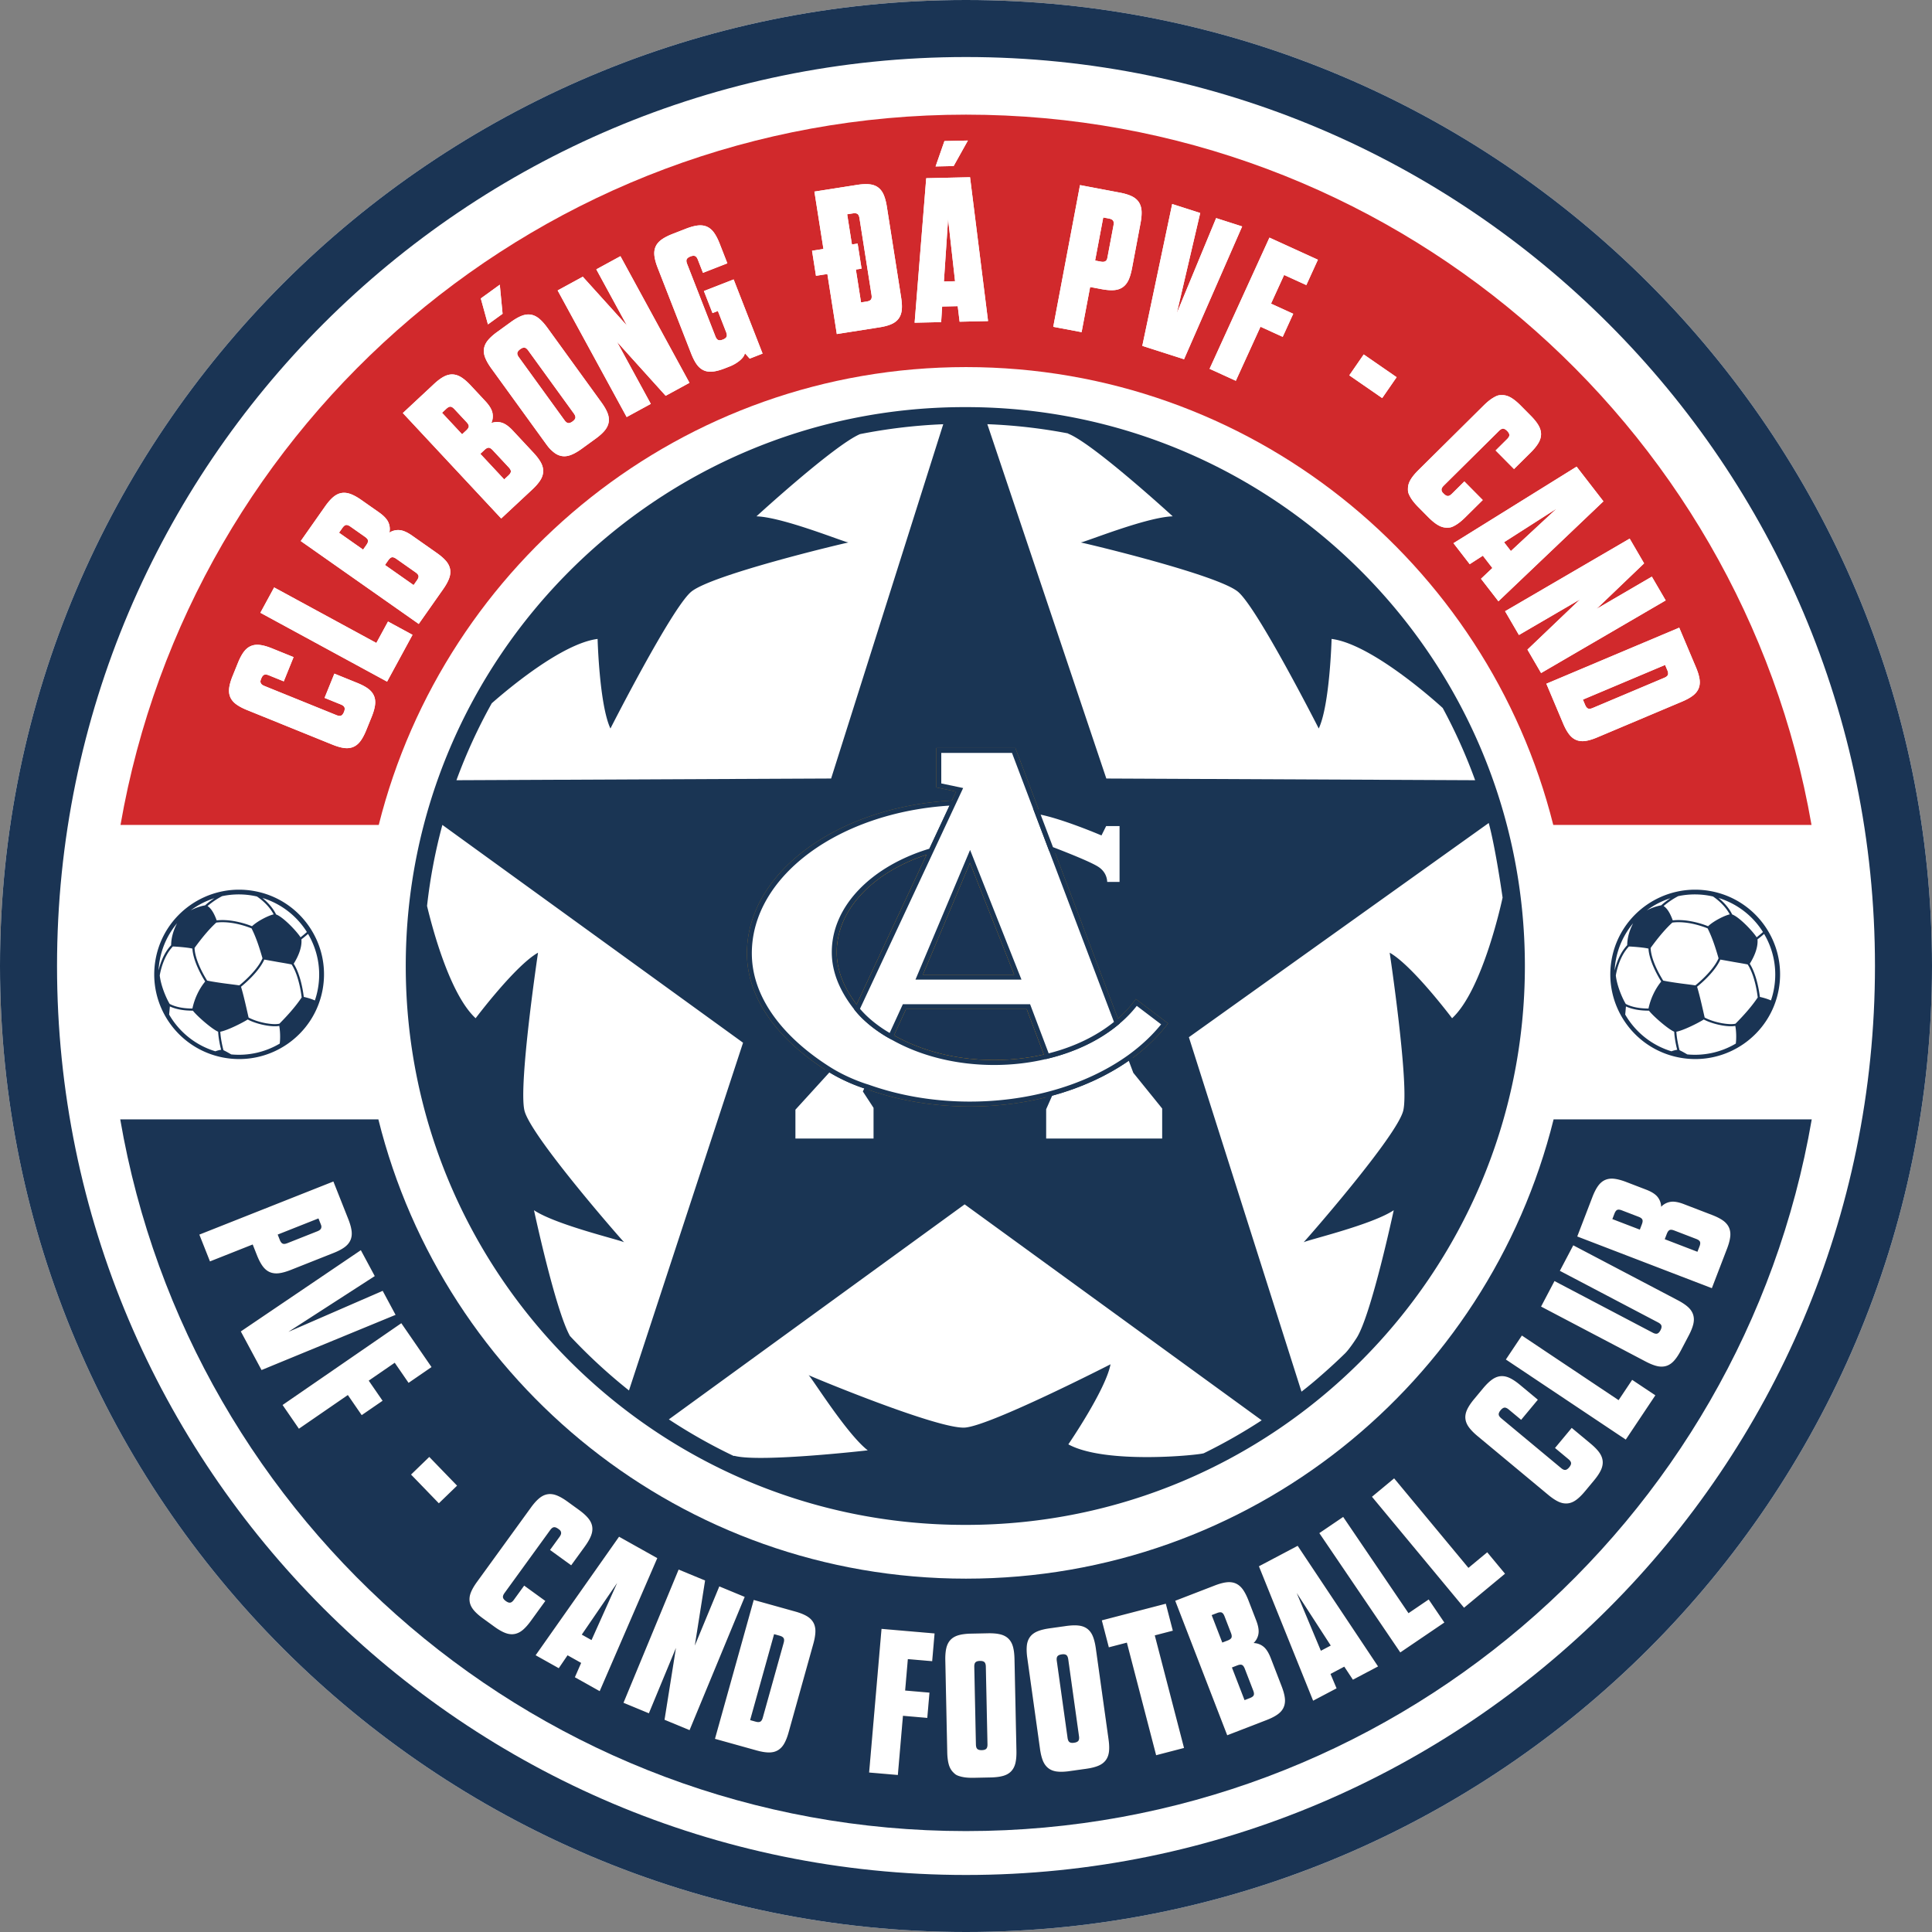 <svg xmlns="http://www.w3.org/2000/svg" width="500" height="500" fill="none"><rect width="100%" height="100%" fill="#808080" stroke="none"/><path fill="#fff" d="M250 500C112.15 500 0 387.852 0 250S112.15 0 250 0s250 112.15 250 250-112.15 250-250 250Z"/><path fill="#1A3454" d="M402.071 289.695c-16.964 68.253-78.573 118.86-152.074 118.86-73.502 0-135.111-50.609-152.075-118.86H31.117c17.995 104.603 109.14 184.188 218.88 184.188 109.739 0 200.884-79.585 218.879-184.188h-66.805Z"/><path fill="#D1292C" d="M98.02 213.492c17.094-68.066 78.614-118.49 151.982-118.49s134.889 50.424 151.982 118.489h66.833C450.67 109.072 359.613 29.671 250.002 29.671c-109.61 0-200.669 79.401-218.815 183.82l66.833.001Z"/><path fill="#231F20" d="M82.13 318.655c.523-.208.842-.459.957-.755.173-.444.076-.69-.12-1.184l-.551-1.388-10.546 4.18.55 1.387c.194.493.434.809.72.946.288.136.694.1 1.219-.107l7.77-3.079Zm-30.544.861 34.697-13.749 3.851 9.717c.475 1.201.764 2.246.867 3.135.101.888-.005 1.679-.32 2.373-.313.694-.83 1.301-1.552 1.821-.723.517-1.656 1.003-2.797 1.455L75.28 328.65c-1.174.464-2.193.751-3.058.861-.868.11-1.652.021-2.355-.269-.706-.293-1.325-.798-1.858-1.514-.533-.717-1.039-1.676-1.516-2.878l-1.098-2.777-11.057 4.382-2.751-6.939Zm10.733 25.057 31.068-21.032 3.604 6.71-22.357 14.431 24.404-10.618 3.341 6.223-34.692 14.281-5.368-9.995Zm10.807 19.037 30.737-21.168 7.817 11.353-5.943 4.091-3.583-5.203-6.723 4.628 3.585 5.206-5.41 3.723-3.584-5.203-12.665 8.72-4.23-6.147Zm33.249 18.007 4.722-4.567 7.197 7.439-4.721 4.569-7.198-7.441Zm18.587 37.208c-1.048-.757-1.852-1.484-2.414-2.182-.563-.692-.897-1.416-1.004-2.17-.109-.757-.002-1.541.32-2.352.32-.81.851-1.725 1.594-2.746l13.965-19.253c.72-.995 1.42-1.777 2.102-2.347.681-.574 1.397-.926 2.148-1.056.751-.132 1.544-.039 2.379.279.834.32 1.774.859 2.821 1.617l2.982 2.163c1.048.761 1.852 1.488 2.411 2.182.564.694.899 1.418 1.008 2.174.108.754-.004 1.544-.337 2.368-.33.824-.856 1.733-1.577 2.728l-3.537 4.873-5.477-3.973 2.454-3.386c.331-.454.466-.837.405-1.148-.091-.467-.307-.622-.736-.936-.432-.311-.804-.448-1.117-.409-.313.038-.637.285-.969.743l-11.803 16.272c-.33.457-.465.841-.404 1.152.059.311.305.622.736.933.43.311.802.449 1.117.412.312-.039.634-.287.967-.743l2.661-3.665 5.476 3.972-3.739 5.157c-.741 1.02-1.446 1.81-2.116 2.368-.671.558-1.383.902-2.136 1.034-.749.132-1.541.039-2.376-.28-.837-.319-1.778-.858-2.823-1.617l-2.981-2.164Zm34.748-9.143-9.142 13.357 2.517 1.411 6.625-14.768Zm-10.935 24.391 1.624-3.712-3.515-1.971-2.276 3.344-5.99-3.355 21.592-30.68 9.896 5.546-14.906 34.429-6.425-3.601Zm23.203 11.005 2.957-18.594-7.003 16.918-6.574-2.72 14.271-34.483 6.85 2.833-2.658 16.835 6.337-15.312 6.574 2.722-14.272 34.484-6.482-2.683Zm30.835-19.914c.152-.544.145-.951-.02-1.221-.167-.27-.505-.476-1.015-.618l-1.441-.403-6.204 22.242 1.435.4c.51.143.908.141 1.193-.005.279-.146.495-.49.647-1.033l5.405-19.362Zm-17.783 24.848 10.034-35.948 10.735 2.996c1.245.347 2.252.749 3.023 1.206.768.456 1.334 1.018 1.697 1.688.363.669.533 1.448.507 2.336-.022.89-.198 1.925-.528 3.106l-6.396 22.91c-.337 1.214-.724 2.2-1.161 2.957-.435.757-.982 1.328-1.639 1.711-.659.386-1.434.574-2.326.566-.894-.009-1.964-.187-3.211-.536l-10.735-2.992Zm39.896 8.718 3.209-37.183 13.734 1.185-.622 7.187-6.296-.54-.699 8.13 6.295.544-.566 6.544-6.296-.546-1.322 15.32-7.437-.641Zm30.203-27.417c-.013-.564-.138-.951-.373-1.161-.237-.212-.62-.311-1.15-.299-.532.011-.912.126-1.139.346-.228.221-.335.614-.321 1.177l.422 20.097c.014.566.138.954.375 1.163.235.212.619.311 1.152.299.529-.011.908-.126 1.134-.346.229-.22.337-.612.326-1.177l-.426-20.099Zm-3.074 28.784c-1.293.027-2.373-.066-3.241-.279-1.3-.321-1.573-.59-2.114-1.126-.541-.536-.929-1.224-1.164-2.065-.234-.842-.365-1.893-.392-3.153l-.501-23.779c-.027-1.228.058-2.275.255-3.142.199-.868.558-1.58 1.076-2.139.519-.556 1.208-.96 2.066-1.212.856-.252 1.932-.391 3.226-.418l4.378-.093c1.293-.026 2.373.067 3.241.28.868.215 1.571.59 2.112 1.125.542.536.932 1.233 1.168 2.091.232.858.362 1.901.388 3.128l.502 23.778c.026 1.262-.06 2.318-.257 3.168-.197.849-.555 1.553-1.074 2.113-.518.559-1.207.963-2.064 1.212-.859.251-1.934.39-3.226.418l-4.379.093Zm24.404-30.673c-.08-.558-.248-.927-.506-1.106-.26-.183-.653-.237-1.178-.163-.528.073-.891.233-1.09.48-.2.245-.262.647-.185 1.204l2.786 19.91c.077.559.246.929.508 1.112.257.181.649.234 1.176.16.523-.074.89-.232 1.089-.477.2-.246.261-.648.184-1.207l-2.784-19.913Zm.327 28.947c-1.28.181-2.363.216-3.248.104-.889-.11-1.634-.4-2.233-.869-.601-.47-1.068-1.108-1.401-1.916-.329-.807-.582-1.835-.756-3.084l-3.293-23.555c-.169-1.216-.207-2.267-.114-3.152.093-.882.364-1.632.814-2.249.449-.615 1.085-1.097 1.909-1.446.822-.35 1.874-.614 3.156-.792l4.336-.609c1.281-.178 2.365-.212 3.252-.102.887.112 1.632.401 2.233.869.601.47 1.068 1.116 1.401 1.939.332.824.583 1.845.754 3.061l3.294 23.557c.173 1.247.216 2.305.116 3.173-.095.866-.368 1.607-.82 2.223-.448.616-1.084 1.099-1.907 1.447-.824.35-1.876.615-3.156.793l-4.337.608Zm22.419-4.118-7.573-29.137-4.67 1.212-1.814-6.982 16.567-4.306 1.815 6.985-4.67 1.213 7.569 29.137-7.224 1.878Zm22.942-22.392c-.204-.526-.445-.851-.724-.973-.28-.125-.682-.085-1.205.119l-1.396.539 3.266 8.446 1.391-.54c.527-.202.851-.443.975-.722.123-.279.084-.681-.119-1.207l-2.188-5.662Zm-5.24-13.553c-.203-.525-.444-.849-.722-.974-.28-.124-.683-.084-1.209.12l-1.393.538 2.745 7.101 1.396-.538c.522-.203.846-.444.971-.722.124-.279.083-.681-.12-1.207l-1.668-4.318Zm.694 30.781-13.455-34.811 10.213-3.946c1.205-.468 2.252-.749 3.139-.843.888-.094 1.679.019 2.375.338.689.319 1.294.844 1.806 1.568.51.728.986 1.663 1.43 2.807l1.992 5.154c.55 1.423.745 2.593.584 3.509a4.215 4.215 0 0 1-1.254 2.351 4.242 4.242 0 0 1 2.51.897c.733.57 1.376 1.566 1.929 2.989l2.815 7.287c.455 1.178.734 2.199.837 3.063.104.867.006 1.652-.291 2.354-.297.703-.806 1.317-1.528 1.843-.722.529-1.686 1.026-2.891 1.492l-10.211 3.948Zm17.993-36.808 6.248 14.933 2.552-1.345-8.8-13.588Zm14.536 22.428-2.232-3.376-3.566 1.878 1.575 3.731-6.074 3.202-14.03-34.794 10.033-5.296 20.807 31.218-6.513 3.437Zm12.264-7.057-20.955-30.882 6.175-4.192 16.905 24.911 5.226-3.549 4.054 5.972-11.405 7.74Zm16.498-11.57-23.831-28.719 5.742-4.766 19.227 23.166 4.862-4.035 4.608 5.553-10.608 8.801Zm31.285-30.112c-.828.996-1.607 1.751-2.337 2.265-.73.515-1.475.8-2.234.857-.762.057-1.536-.1-2.322-.473-.79-.377-1.67-.969-2.638-1.776l-18.287-15.208c-.944-.785-1.678-1.537-2.203-2.255-.525-.718-.828-1.456-.91-2.213-.081-.757.066-1.542.439-2.354.372-.81.972-1.714 1.799-2.712l2.353-2.829c.83-.994 1.609-1.748 2.338-2.263.733-.515 1.476-.803 2.238-.86.758-.058 1.538.106 2.34.491.801.387 1.673.972 2.616 1.756l4.629 3.852-4.326 5.203-3.214-2.673c-.435-.36-.809-.52-1.121-.479-.314.04-.642.265-.982.672-.339.409-.501.771-.484 1.085.017.317.243.655.678 1.016l15.456 12.856c.433.362.806.523 1.119.482.316-.04.643-.265.981-.675.34-.406.502-.767.486-1.085-.021-.317-.247-.655-.678-1.015l-3.482-2.897 4.329-5.203 4.896 4.075c.969.805 1.71 1.561 2.222 2.269.512.706.809 1.438.891 2.196.08.758-.065 1.543-.437 2.356-.374.811-.974 1.714-1.801 2.708l-2.354 2.831Zm10.575-13.401-31.038-20.727 4.147-6.207 25.033 16.722 3.509-5.255 6.003 4.008-7.654 11.459Zm14.258-23.058c-.603 1.147-1.206 2.043-1.812 2.701-.607.656-1.276 1.092-2.008 1.308-.732.214-1.523.221-2.373.019-.849-.203-1.83-.598-2.946-1.184l-27.048-14.214 3.475-6.606 25.416 13.355c.501.264.896.341 1.197.235.298-.103.571-.391.82-.863.245-.47.327-.857.245-1.161-.084-.308-.375-.592-.874-.853l-25.418-13.355 3.474-6.607 27.043 14.209c1.117.588 2 1.173 2.648 1.757.649.584 1.093 1.238 1.33 1.964.238.724.26 1.522.066 2.392-.198.873-.597 1.882-1.198 3.026l-2.037 3.877Zm-1.706-31.054c-.527-.201-.929-.241-1.205-.119-.28.125-.521.451-.724.977l-.535 1.392 8.454 3.249.536-1.393c.203-.525.242-.928.116-1.208-.123-.28-.448-.519-.973-.719l-5.669-2.179Zm-13.563-5.212c-.525-.202-.928-.242-1.208-.119-.277.127-.516.453-.719.979l-.535 1.392 7.108 2.729.53-1.392c.203-.524.243-.927.119-1.208-.125-.278-.45-.518-.975-.721l-4.32-1.66Zm23.287 20.14-34.838-13.383 3.926-10.221c.464-1.206.959-2.17 1.486-2.893.527-.722 1.14-1.233 1.841-1.532.702-.299 1.494-.394 2.376-.287.882.109 1.895.383 3.04.822l5.158 1.983c1.425.548 2.422 1.188 2.991 1.921.572.736.873 1.572.905 2.508a4.234 4.234 0 0 1 2.348-1.257c.915-.165 2.085.027 3.51.575l7.291 2.802c1.178.454 2.123.932 2.834 1.435.712.505 1.229 1.104 1.552 1.796.318.691.431 1.481.34 2.368-.093.889-.371 1.938-.834 3.147l-3.926 10.216Z"/><path fill="#fff" d="M82.13 318.655c.523-.208.842-.459.957-.755.173-.444.076-.69-.12-1.184l-.551-1.388-10.546 4.18.55 1.387c.194.493.434.809.72.946.288.136.694.1 1.219-.107l7.77-3.079Zm-30.544.861 34.697-13.749 3.851 9.717c.475 1.201.764 2.246.867 3.135.101.888-.005 1.679-.32 2.373-.313.694-.83 1.301-1.552 1.821-.723.517-1.656 1.003-2.797 1.455L75.28 328.65c-1.174.464-2.193.751-3.058.861-.868.111-1.652.021-2.355-.269-.706-.293-1.325-.798-1.858-1.514-.533-.717-1.039-1.676-1.516-2.878l-1.098-2.777-11.057 4.382-2.751-6.939Zm10.733 25.057 31.068-21.032 3.604 6.71-22.357 14.431 24.404-10.618 3.341 6.223-34.692 14.281-5.368-9.995Zm10.807 19.037 30.737-21.168 7.817 11.353-5.943 4.091-3.583-5.203-6.723 4.628 3.585 5.206-5.41 3.723-3.584-5.203-12.665 8.72-4.23-6.147Zm33.249 18.007 4.722-4.567 7.197 7.439-4.721 4.569-7.198-7.441Zm18.587 37.208c-1.048-.757-1.852-1.484-2.414-2.182-.563-.692-.897-1.416-1.004-2.17-.109-.757-.002-1.541.32-2.352.32-.81.851-1.725 1.594-2.746l13.965-19.253c.72-.995 1.42-1.777 2.102-2.347.681-.574 1.397-.926 2.148-1.056.751-.132 1.544-.039 2.379.279.834.32 1.774.859 2.821 1.617l2.982 2.163c1.048.761 1.852 1.488 2.411 2.182.564.694.899 1.418 1.008 2.174.108.754-.004 1.544-.337 2.368-.33.824-.856 1.733-1.577 2.728l-3.537 4.873-5.477-3.973 2.454-3.386c.331-.454.466-.837.405-1.148-.091-.467-.307-.622-.736-.936-.432-.311-.804-.448-1.117-.409-.313.038-.637.286-.969.743l-11.803 16.272c-.33.457-.465.841-.404 1.152.059.311.305.622.736.933.43.311.802.449 1.117.412.312-.039.634-.287.967-.743l2.661-3.665 5.476 3.972-3.739 5.157c-.741 1.02-1.446 1.81-2.116 2.368-.671.558-1.383.902-2.136 1.034-.749.132-1.541.039-2.376-.28-.837-.319-1.778-.858-2.823-1.617l-2.981-2.164Zm34.748-9.143-9.142 13.357 2.517 1.411 6.625-14.768Zm-10.935 24.391 1.624-3.712-3.515-1.971-2.276 3.344-5.99-3.355 21.592-30.68 9.896 5.546-14.906 34.429-6.425-3.601Zm23.203 11.005 2.957-18.594-7.003 16.918-6.574-2.72 14.271-34.483 6.85 2.833-2.658 16.835 6.337-15.312 6.574 2.722-14.272 34.484-6.482-2.683Zm30.835-19.914c.152-.544.145-.951-.02-1.221-.167-.27-.505-.476-1.015-.618l-1.441-.403-6.204 22.242 1.435.4c.51.143.908.141 1.193-.005.279-.146.495-.49.647-1.033l5.405-19.362Zm-17.783 24.848 10.034-35.948 10.735 2.996c1.245.347 2.252.749 3.023 1.206.768.456 1.334 1.018 1.697 1.688.363.669.533 1.448.507 2.336-.022.89-.198 1.925-.528 3.106l-6.396 22.91c-.337 1.214-.724 2.2-1.161 2.957-.435.757-.982 1.328-1.639 1.711-.659.386-1.434.574-2.326.566-.894-.009-1.964-.187-3.211-.536l-10.735-2.992Zm39.896 8.718 3.209-37.182 13.734 1.184-.622 7.187-6.296-.54-.699 8.13 6.295.544-.566 6.544-6.296-.546-1.322 15.32-7.437-.641Zm30.203-27.417c-.013-.564-.138-.951-.373-1.161-.237-.212-.62-.311-1.15-.299-.532.011-.912.126-1.139.346-.228.221-.335.614-.321 1.177l.422 20.097c.014.566.138.954.375 1.163.235.212.619.311 1.152.299.529-.011.908-.126 1.134-.346.229-.22.337-.612.326-1.177l-.426-20.099Zm-3.074 28.784c-1.293.027-2.373-.066-3.241-.279-1.3-.321-1.573-.59-2.114-1.126-.541-.536-.929-1.224-1.164-2.065-.234-.842-.365-1.893-.392-3.153l-.501-23.779c-.027-1.228.058-2.275.255-3.142.199-.868.558-1.58 1.076-2.139.519-.556 1.208-.96 2.066-1.212.856-.252 1.932-.391 3.226-.418l4.378-.093c1.293-.026 2.373.067 3.241.28.868.215 1.571.59 2.112 1.125.542.536.932 1.233 1.168 2.091.232.858.362 1.901.388 3.128l.502 23.778c.026 1.262-.06 2.318-.257 3.168-.197.849-.555 1.553-1.074 2.113-.518.559-1.207.963-2.064 1.212-.859.251-1.934.39-3.226.418l-4.379.093Zm24.404-30.673c-.08-.558-.248-.927-.506-1.106-.26-.183-.653-.237-1.178-.163-.528.073-.891.233-1.09.48-.2.245-.262.647-.185 1.204l2.786 19.91c.077.559.246.929.508 1.112.257.181.649.234 1.176.16.523-.074.89-.232 1.089-.477.2-.246.261-.648.184-1.207l-2.784-19.913Zm.327 28.947c-1.28.181-2.363.216-3.248.104-.889-.11-1.634-.4-2.233-.869-.601-.47-1.068-1.108-1.401-1.916-.329-.807-.582-1.835-.756-3.084l-3.293-23.555c-.169-1.216-.207-2.267-.114-3.152.093-.882.364-1.632.814-2.249.449-.615 1.085-1.097 1.909-1.446.822-.35 1.874-.614 3.156-.792l4.336-.609c1.281-.178 2.365-.212 3.252-.102.887.112 1.632.401 2.233.869.601.47 1.068 1.116 1.401 1.939.332.824.583 1.845.754 3.061l3.294 23.557c.173 1.247.216 2.305.116 3.173-.095.866-.368 1.607-.82 2.223-.448.616-1.084 1.099-1.907 1.447-.824.35-1.876.615-3.156.793l-4.337.608Zm22.419-4.118-7.573-29.137-4.67 1.212-1.814-6.982 16.567-4.306 1.815 6.985-4.67 1.213 7.569 29.137-7.224 1.878Zm22.942-22.392c-.204-.526-.445-.851-.724-.973-.28-.125-.682-.085-1.205.119l-1.396.539 3.266 8.446 1.391-.54c.527-.202.851-.443.975-.722.123-.279.084-.681-.119-1.207l-2.188-5.662Zm-5.24-13.553c-.203-.525-.444-.849-.722-.974-.28-.124-.683-.084-1.209.12l-1.393.538 2.745 7.101 1.396-.538c.522-.203.846-.444.971-.722.124-.279.083-.681-.12-1.207l-1.668-4.318Zm.694 30.781-13.455-34.811 10.213-3.946c1.205-.468 2.252-.749 3.139-.843.888-.094 1.679.019 2.375.338.689.319 1.294.844 1.806 1.568.51.728.986 1.663 1.43 2.807l1.992 5.154c.55 1.423.745 2.593.584 3.509a4.215 4.215 0 0 1-1.254 2.351 4.242 4.242 0 0 1 2.51.897c.733.57 1.376 1.566 1.929 2.989l2.815 7.287c.455 1.178.734 2.199.837 3.063.104.867.006 1.652-.291 2.354-.297.703-.806 1.317-1.528 1.843-.722.529-1.686 1.026-2.891 1.492l-10.211 3.948Zm17.993-36.808 6.248 14.933 2.552-1.345-8.8-13.588Zm14.536 22.428-2.232-3.376-3.566 1.878 1.575 3.731-6.074 3.202-14.03-34.794 10.033-5.296 20.807 31.218-6.513 3.437Zm12.264-7.057-20.955-30.882 6.175-4.192 16.905 24.911 5.226-3.549 4.054 5.972-11.405 7.74Zm16.498-11.57-23.831-28.718 5.742-4.767 19.227 23.166 4.862-4.035 4.608 5.553-10.608 8.801Zm31.285-30.112c-.828.996-1.607 1.751-2.337 2.265-.73.515-1.475.8-2.234.857-.762.057-1.536-.1-2.322-.473-.79-.377-1.67-.969-2.638-1.776l-18.287-15.208c-.944-.785-1.678-1.537-2.203-2.255-.525-.718-.828-1.456-.91-2.213-.081-.757.066-1.542.439-2.354.372-.81.972-1.714 1.799-2.712l2.353-2.829c.83-.994 1.609-1.748 2.338-2.263.733-.515 1.476-.803 2.238-.86.758-.057 1.538.106 2.34.491.801.387 1.673.972 2.616 1.756l4.629 3.852-4.326 5.203-3.214-2.673c-.435-.36-.809-.52-1.121-.479-.314.04-.642.265-.982.672-.339.409-.501.771-.484 1.085.017.317.243.655.678 1.016l15.456 12.856c.433.362.806.523 1.119.482.316-.04.643-.265.981-.675.34-.406.502-.767.486-1.085-.021-.317-.247-.655-.678-1.015l-3.482-2.897 4.329-5.203 4.896 4.075c.969.805 1.71 1.561 2.222 2.269.512.706.809 1.438.891 2.196.08.758-.065 1.543-.437 2.356-.374.811-.974 1.714-1.801 2.708l-2.354 2.831Zm10.575-13.401-31.038-20.727 4.147-6.207 25.033 16.722 3.509-5.255 6.003 4.008-7.654 11.459Zm14.258-23.058c-.603 1.147-1.206 2.043-1.812 2.701-.607.656-1.276 1.092-2.008 1.308-.732.214-1.523.221-2.373.019-.849-.203-1.83-.598-2.946-1.184l-27.048-14.214 3.475-6.606 25.416 13.355c.501.264.896.342 1.197.235.298-.103.571-.391.82-.863.245-.47.327-.857.245-1.161-.084-.308-.375-.592-.874-.853l-25.418-13.355 3.474-6.607 27.043 14.209c1.117.588 2 1.173 2.648 1.757.649.584 1.093 1.238 1.33 1.964.238.724.26 1.522.066 2.392-.198.873-.597 1.882-1.198 3.026l-2.037 3.877Zm-1.706-31.054c-.527-.201-.929-.241-1.205-.119-.28.125-.521.451-.724.977l-.535 1.392 8.454 3.249.536-1.393c.203-.525.242-.928.116-1.208-.123-.28-.448-.519-.973-.719l-5.669-2.179Zm-13.563-5.212c-.525-.202-.928-.241-1.208-.119-.277.127-.516.453-.719.979l-.535 1.392 7.108 2.729.53-1.392c.203-.524.243-.927.119-1.208-.125-.278-.45-.518-.975-.721l-4.32-1.66Zm23.287 20.14-34.838-13.383 3.926-10.221c.464-1.206.959-2.17 1.486-2.893.527-.722 1.14-1.233 1.841-1.532.702-.299 1.494-.394 2.376-.287.882.109 1.895.383 3.04.822l5.158 1.983c1.425.548 2.422 1.188 2.991 1.921.572.736.873 1.572.905 2.508a4.234 4.234 0 0 1 2.348-1.257c.915-.165 2.085.027 3.51.575l7.291 2.802c1.178.454 2.123.932 2.834 1.435.712.505 1.229 1.104 1.552 1.796.318.691.431 1.481.34 2.368-.093.889-.371 1.938-.834 3.147l-3.926 10.216ZM94.793 188.96c-.487 1.199-.999 2.155-1.537 2.868-.54.712-1.163 1.211-1.87 1.497-.705.286-1.49.37-2.357.252-.866-.117-1.882-.412-3.05-.886l-22.044-8.93c-1.14-.461-2.068-.953-2.786-1.479-.718-.523-1.231-1.133-1.539-1.83-.308-.698-.408-1.49-.3-2.378.11-.886.408-1.93.893-3.131l1.382-3.411c.486-1.198.999-2.154 1.538-2.868.539-.71 1.162-1.209 1.869-1.495.706-.287 1.5-.368 2.38-.243.882.123 1.89.415 3.027.875l5.58 2.259-2.54 6.276-3.875-1.571c-.522-.21-.927-.249-1.214-.116-.288.135-.531.448-.73.939-.298.736-.243.886-.13 1.183.113.296.43.55.953.761l18.632 7.549c.524.211.93.25 1.215.118.288-.133.531-.446.73-.94.2-.491.244-.885.13-1.182-.113-.296-.43-.55-.952-.762L84 180.612l2.54-6.271 5.905 2.394c1.168.47 2.104.969 2.807 1.485.702.519 1.208 1.126 1.517 1.822.308.698.408 1.49.298 2.376-.11.888-.406 1.931-.891 3.128l-1.383 3.414Zm5.386-12.552-32.794-17.821 3.566-6.559 26.45 14.375 3.02-5.551 6.339 3.444-6.581 12.112Zm2.393-31.777c-.461-.324-.842-.459-1.143-.406-.3.053-.612.309-.937.771l-.858 1.223 7.41 5.205.858-1.223c.325-.461.461-.842.409-1.142-.053-.3-.31-.612-.772-.935l-4.967-3.493Zm-11.89-8.354c-.461-.321-.842-.456-1.143-.405-.3.051-.612.308-.935.771l-.86 1.222 6.23 4.378.86-1.223c.323-.463.458-.844.406-1.142-.051-.304-.309-.612-.77-.938l-3.789-2.663Zm17.689 25.203-30.536-21.457 6.294-8.956c.744-1.058 1.458-1.874 2.143-2.45.687-.569 1.406-.915 2.158-1.036.753-.119 1.545-.019 2.375.3.83.318 1.746.831 2.75 1.538l4.52 3.175c1.249.878 2.06 1.742 2.436 2.592.373.832.466 1.762.267 2.652a4.222 4.222 0 0 1 2.582-.647c.926.063 2.016.534 3.268 1.411l6.391 4.492c1.031.725 1.83 1.418 2.398 2.079.569.664.925 1.371 1.069 2.119.142.749.06 1.543-.247 2.382-.304.84-.829 1.788-1.574 2.846l-6.294 8.96Zm19.141-44.973c-.384-.411-.729-.623-1.034-.635-.305-.011-.663.176-1.075.561l-1.092 1.019 6.177 6.622 1.092-1.018c.412-.384.624-.729.634-1.035.01-.302-.177-.66-.561-1.075l-4.141-4.439Zm-9.911-10.624c-.385-.413-.73-.625-1.035-.635-.306-.01-.664.177-1.075.562l-1.092 1.017 5.193 5.568 1.092-1.018c.412-.384.623-.73.634-1.035.011-.303-.176-.662-.561-1.078l-3.156-3.381Zm12.113 28.303-25.457-27.288 8.005-7.468c.945-.884 1.813-1.535 2.602-1.954.792-.415 1.565-.609 2.326-.57.761.039 1.516.3 2.263.784.747.484 1.538 1.174 2.373 2.07l3.768 4.04c1.043 1.118 1.659 2.131 1.85 3.039.194.891.093 1.82-.286 2.649a4.188 4.188 0 0 1 2.661-.102c.895.254 1.863.939 2.905 2.056l5.329 5.713c.859.923 1.497 1.766 1.916 2.531.421.766.623 1.53.608 2.292-.013.764-.256 1.524-.728 2.281-.474.758-1.184 1.578-2.13 2.462l-8.005 7.465Zm6.995-43.47c-.33-.456-.653-.704-.968-.742-.315-.039-.687.098-1.116.41-.43.311-.676.623-.737.935-.063.311.072.694.404 1.149l11.793 16.281c.331.457.654.705.967.743.314.039.687-.098 1.116-.41.43-.311.676-.621.738-.93.062-.311-.072-.696-.404-1.155l-11.793-16.28Zm13.862 25.417c-1.049.758-1.99 1.296-2.825 1.611-.835.32-1.628.413-2.378.279-.752-.131-1.463-.475-2.134-1.034-1.006-.837-1.375-1.349-2.115-2.369l-13.953-19.264c-.72-.994-1.245-1.904-1.576-2.728-.333-.826-.444-1.616-.334-2.37.108-.756.444-1.48 1.006-2.172.563-.694 1.368-1.42 2.415-2.18l3.547-2.568c1.048-.761 1.989-1.297 2.824-1.617.835-.317 1.628-.41 2.378-.28.75.132 1.466.484 2.147 1.057.681.574 1.382 1.356 2.102 2.348l13.952 19.266c.74 1.02 1.27 1.936 1.591 2.749.321.811.428 1.594.321 2.348-.11.754-.446 1.479-1.008 2.175-.562.694-1.368 1.419-2.416 2.177l-3.544 2.572Zm-24.29-32.177-1.849-6.713 4.915-3.56.721 7.528-3.787 2.745Zm45.995 18.475-12.61-13.981 8.764 16.078-6.248 3.404-17.864-32.765 6.51-3.55 11.428 12.642-7.931-14.55 6.246-3.405 17.865 32.769-6.16 3.358Zm21.746-9.613-1.236-1.388a2.78 2.78 0 0 1-.558 1.1 5.964 5.964 0 0 1-.968.939c-.7.541-1.47.985-2.29 1.32l-1.345.526c-1.205.472-2.251.755-3.138.85-.889.098-1.68-.011-2.373-.327-.694-.317-1.295-.83-1.803-1.54-.508-.71-.992-1.652-1.451-2.827l-8.65-22.157c-.446-1.144-.726-2.156-.837-3.038-.114-.882-.023-1.675.273-2.378.294-.702.801-1.318 1.521-1.85.719-.528 1.681-1.028 2.886-1.5l3.431-1.338c1.206-.47 2.252-.754 3.139-.853.888-.096 1.679.014 2.373.33.693.317 1.297.838 1.812 1.565.514.724.995 1.658 1.442 2.802l1.991 5.096-6.307 2.462-1.32-3.384c-.206-.526-.456-.846-.75-.962-.294-.115-.688-.077-1.183.114-.495.195-.811.434-.949.718-.137.289-.103.694.101 1.215l7.31 18.73c.206.524.456.844.749.96.296.119.691.08 1.185-.114.494-.192.811-.431.951-.717.136-.285.101-.691-.103-1.218l-2.135-5.467-1.391.545-2.227-5.707 7.697-3.003 7.491 19.192-3.338 1.304Zm25.226-37.362 1.231 7.816 1.474-.232 1.02 6.488-1.475.229 1.338 8.51 1.476-.233c.524-.083.883-.248 1.08-.497.196-.248.25-.652.162-1.21l-3.122-19.86c-.088-.56-.264-.926-.528-1.1-.262-.178-.655-.225-1.18-.143l-1.476.232Zm-9.092 9.44 2.949-.464-2.335-14.848 11.013-1.73c1.277-.2 2.36-.252 3.248-.157.889.095 1.637.368 2.247.83.609.459 1.087 1.097 1.435 1.915.347.82.615 1.834.804 3.046l3.697 23.5c.196 1.243.252 2.3.17 3.169-.082.87-.342 1.617-.78 2.24-.439.624-1.067 1.117-1.885 1.478-.815.367-1.861.65-3.139.846l-11.013 1.734-2.443-15.536-2.948.463-1.02-6.487Zm35.212-8.199-1.085 16.151 2.887-.066-1.802-16.085Zm-3.239-13.617 2.292-6.57 6.068-.136-3.684 6.604-4.676.102Zm6.218 40.18-.488-4.022-4.029.09-.259 4.038-6.866.152 3.001-37.396 11.343-.253 4.661 37.228-7.363.164Zm39.833-24.956c.101-.554.059-.959-.127-1.213-.188-.255-.542-.432-1.064-.53l-1.468-.278-2.104 11.149 1.466.275c.522.1.917.064 1.186-.105.404-.254.455-.53.559-1.085l1.552-8.213Zm-15.597 26.275 6.924-36.675 10.267 1.942c1.272.24 2.311.552 3.115.939.804.389 1.416.9 1.837 1.535.419.64.656 1.403.71 2.288.051.888-.038 1.935-.266 3.143l-2.205 11.684c-.236 1.239-.537 2.255-.903 3.048-.371.79-.867 1.404-1.49 1.845-.623.438-1.38.692-2.272.761-.888.068-1.969-.018-3.242-.258l-2.931-.553-2.209 11.686-7.335-1.385Zm23.044 4.932 7.736-36.71 7.252 2.321-6.053 25.914 10.175-24.59 6.731 2.156-15.036 34.372-10.805-3.463Zm17.416 5.939 15.492-33.953 12.538 5.72-2.995 6.564-5.748-2.62-3.389 7.422 5.749 2.626-2.725 5.973-5.748-2.622-6.384 13.99-6.79-3.1Zm36.157 1.69 3.734-5.407 8.514 5.887-3.734 5.405-8.514-5.885Zm17.85 34.093c-.912-.92-1.588-1.769-2.03-2.544-.663-1.164-.655-1.549-.64-2.307.013-.764.249-1.518.698-2.267.448-.75 1.12-1.567 2.018-2.453l16.896-16.74c.871-.864 1.69-1.524 2.454-1.98 1.148-.681 1.528-.682 2.292-.69.761-.008 1.528.212 2.302.66.77.451 1.611 1.135 2.523 2.053l2.593 2.617c.909.917 1.585 1.765 2.028 2.543.44.775.654 1.544.641 2.307-.017.762-.255 1.523-.716 2.283-.462.762-1.128 1.574-1.999 2.437l-4.279 4.237-4.76-4.806 2.967-2.944c.402-.396.597-.752.587-1.067-.012-.319-.204-.666-.577-1.042-.372-.381-.718-.572-1.036-.588-.314-.012-.673.18-1.075.578l-14.281 14.15c-.401.394-.597.75-.587 1.068.016.477.202.665.577 1.039.373.377.718.573 1.035.588.315.014.673-.179 1.075-.577l3.218-3.187 4.763 4.81-4.525 4.482c-.896.886-1.72 1.55-2.475 1.992-1.131.665-1.508.669-2.272.677-.763.008-1.53-.212-2.3-.661-.774-.45-1.615-1.134-2.526-2.052l-2.589-2.616Zm35.833.376-13.637 8.724 1.768 2.282 11.869-11.006Zm-19.598 18.177 2.944-2.78-2.464-3.188-3.401 2.193-4.203-5.431 31.865-19.806 6.942 8.97-27.175 25.871-4.508-5.829Zm12.018 18.334 13.617-13.004-15.823 9.222-3.582-6.148 32.245-18.794 3.733 6.406-12.311 11.781 14.315-8.342 3.583 6.148-32.244 18.795-3.533-6.064Zm35.411 7.295c.52-.219.833-.477.94-.775.11-.297.062-.69-.145-1.18l-.58-1.373-21.275 8.972.58 1.377c.206.487.457.798.744.929.288.129.692.084 1.213-.134l18.523-7.816Zm-30.515 1.534 34.384-14.507 4.334 10.269c.503 1.193.814 2.231.935 3.117.122.883.034 1.676-.263 2.378-.299.703-.804 1.321-1.516 1.856-.71.533-1.631 1.038-2.761 1.515l-21.916 9.246c-1.161.491-2.173.801-3.037.93-.864.13-1.651.057-2.361-.218-.709-.275-1.339-.766-1.889-1.472-.55-.703-1.077-1.652-1.58-2.846l-4.33-10.268Z"/><path fill="#fff" d="M94.79 188.956c-.486 1.199-.999 2.155-1.537 2.868-.54.713-1.162 1.212-1.869 1.498-.706.286-1.492.369-2.358.251-.865-.117-1.882-.412-3.05-.886l-22.044-8.93c-1.14-.46-2.068-.953-2.785-1.478-.718-.524-1.232-1.134-1.54-1.83-.308-.698-.407-1.491-.3-2.379.11-.886.408-1.93.893-3.13l1.382-3.411c.486-1.198 1-2.154 1.538-2.868.539-.711 1.162-1.209 1.87-1.495.706-.288 1.5-.369 2.38-.244.88.123 1.89.415 3.027.876l5.58 2.258-2.54 6.276-3.875-1.571c-.523-.21-.928-.249-1.215-.116-.287.135-.53.448-.73.939-.298.736-.243.886-.129 1.183.113.296.43.55.952.762l18.632 7.548c.524.211.93.251 1.216.118.287-.133.53-.446.73-.939.2-.492.243-.886.129-1.183-.113-.296-.43-.55-.952-.761l-4.198-1.704 2.54-6.271 5.905 2.395c1.168.469 2.105.968 2.808 1.484.702.519 1.207 1.126 1.516 1.823.309.698.408 1.49.298 2.375-.109.889-.406 1.931-.89 3.129l-1.384 3.413Zm5.386-12.552-32.793-17.821 3.566-6.558 26.45 14.374 3.019-5.551 6.339 3.445-6.581 12.111Zm2.393-31.776c-.461-.324-.842-.46-1.143-.407-.3.053-.612.31-.937.771l-.858 1.223 7.41 5.206.858-1.224c.325-.461.461-.841.409-1.142-.053-.3-.31-.612-.772-.935l-4.967-3.492Zm-11.89-8.355c-.46-.321-.841-.456-1.143-.404-.3.05-.612.307-.935.77l-.86 1.222 6.23 4.378.86-1.223c.323-.463.458-.844.406-1.142-.05-.304-.309-.612-.77-.938l-3.789-2.663Zm17.69 25.203L77.832 140.02l6.294-8.957c.744-1.058 1.459-1.874 2.144-2.449.686-.57 1.405-.915 2.157-1.037.753-.119 1.545-.018 2.376.301.829.318 1.746.83 2.75 1.538l4.52 3.175c1.248.877 2.06 1.741 2.435 2.591a4.22 4.22 0 0 1 .267 2.652 4.228 4.228 0 0 1 2.582-.647c.927.064 2.016.534 3.268 1.411l6.391 4.493c1.031.724 1.831 1.417 2.398 2.078.569.665.925 1.371 1.069 2.12.142.748.06 1.542-.246 2.382-.305.839-.83 1.787-1.575 2.845l-6.293 8.96Zm19.141-44.973c-.384-.411-.729-.623-1.035-.634-.304-.011-.662.176-1.074.561l-1.093 1.019 6.178 6.621 1.091-1.017c.413-.384.624-.73.634-1.036.011-.302-.176-.66-.56-1.075l-4.141-4.439Zm-9.912-10.624c-.384-.413-.73-.625-1.035-.635-.305-.01-.664.178-1.075.562l-1.091 1.017 5.193 5.568 1.091-1.017c.412-.385.623-.73.634-1.036.011-.303-.175-.662-.56-1.077l-3.157-3.382Zm12.113 28.303-25.456-27.288 8.005-7.468c.945-.883 1.812-1.535 2.601-1.953.792-.415 1.565-.61 2.326-.57.762.038 1.516.299 2.263.783.747.484 1.538 1.174 2.373 2.071l3.768 4.039c1.043 1.118 1.66 2.131 1.85 3.04.194.89.094 1.819-.285 2.648a4.188 4.188 0 0 1 2.661-.101c.894.253 1.862.939 2.905 2.055l5.328 5.714c.859.922 1.498 1.765 1.917 2.53.42.767.623 1.531.607 2.292-.013.764-.256 1.525-.728 2.282-.474.757-1.184 1.578-2.129 2.462l-8.006 7.464Zm6.995-43.47c-.33-.456-.652-.704-.968-.742-.315-.039-.686.098-1.115.41-.431.311-.677.623-.738.935-.062.312.072.695.404 1.149l11.793 16.282c.332.456.654.704.967.742.315.039.687-.098 1.117-.41.43-.31.675-.621.737-.93.063-.311-.072-.696-.403-1.155l-11.794-16.28Zm13.862 25.417c-1.048.759-1.99 1.296-2.825 1.611-.835.32-1.628.413-2.378.28-.751-.131-1.462-.476-2.133-1.035-1.007-.837-1.376-1.349-2.116-2.369l-13.953-19.264c-.72-.994-1.245-1.903-1.576-2.728-.332-.826-.444-1.616-.334-2.37.109-.756.444-1.48 1.007-2.172.562-.694 1.367-1.42 2.415-2.18l3.547-2.568c1.048-.761 1.988-1.297 2.823-1.616.835-.318 1.628-.411 2.378-.28.751.131 1.467.483 2.148 1.056.681.574 1.381 1.356 2.101 2.348l13.952 19.266c.74 1.02 1.271 1.936 1.591 2.749.322.812.429 1.594.321 2.348-.11.755-.446 1.48-1.007 2.175-.563.694-1.368 1.42-2.417 2.178l-3.544 2.571Zm-24.289-32.177-1.849-6.713 4.915-3.56.721 7.528-3.787 2.745Zm45.995 18.475-12.611-13.981 8.764 16.079-6.247 3.403-17.865-32.765 6.511-3.55 11.427 12.643-7.931-14.55 6.246-3.406 17.866 32.77-6.16 3.357Zm21.746-9.613-1.236-1.388c-.102.403-.293.78-.559 1.1a5.965 5.965 0 0 1-.968.94c-.7.54-1.47.985-2.289 1.319l-1.345.526c-1.206.472-2.252.755-3.139.85-.889.098-1.68-.011-2.373-.327-.694-.317-1.295-.83-1.803-1.539-.508-.71-.991-1.653-1.451-2.827l-8.649-22.158c-.447-1.144-.726-2.156-.838-3.038-.113-.882-.022-1.675.273-2.378.294-.701.802-1.318 1.521-1.849.72-.529 1.682-1.03 2.886-1.501l3.432-1.338c1.205-.47 2.251-.754 3.138-.853.888-.096 1.679.014 2.373.33.693.317 1.297.838 1.812 1.565.515.724.995 1.658 1.442 2.802l1.991 5.097-6.307 2.462-1.32-3.385c-.205-.525-.455-.846-.75-.962-.293-.115-.688-.077-1.183.114-.494.195-.811.434-.949.718-.137.289-.103.694.102 1.215l7.309 18.73c.207.524.456.844.749.96.296.119.691.08 1.185-.114.494-.192.811-.43.951-.717.136-.285.102-.691-.103-1.218l-2.134-5.467-1.391.545-2.227-5.706 7.696-3.004 7.491 19.193-3.337 1.303Zm25.226-37.362 1.231 7.816 1.473-.232 1.02 6.489-1.474.228 1.337 8.51 1.476-.233c.524-.082.884-.248 1.08-.496.196-.25.25-.653.163-1.211l-3.122-19.86c-.089-.559-.265-.926-.528-1.1-.262-.178-.656-.225-1.18-.143l-1.476.232Zm-9.093 9.44 2.949-.464-2.335-14.847 11.013-1.73c1.277-.2 2.36-.253 3.249-.157.888.095 1.637.367 2.246.83.609.458 1.087 1.096 1.435 1.914.347.82.615 1.835.805 3.046l3.696 23.5c.196 1.244.253 2.3.17 3.169-.082.87-.342 1.617-.78 2.24-.438.624-1.066 1.117-1.885 1.478-.814.367-1.861.65-3.139.847l-11.013 1.733-2.443-15.535-2.948.463-1.02-6.488Zm35.212-8.198-1.085 16.15 2.887-.066-1.802-16.085Zm-3.239-13.617 2.292-6.57 6.069-.137-3.684 6.604-4.677.103Zm6.219 40.18-.489-4.023-4.029.09-.259 4.038-6.865.153 3.001-37.396 11.342-.254 4.662 37.228-7.363.164ZM288.177 58.3c.102-.554.059-.958-.127-1.213-.188-.255-.542-.432-1.063-.53l-1.468-.277-2.105 11.148 1.466.276c.522.099.918.064 1.187-.106.403-.254.454-.529.558-1.085l1.552-8.213Zm-15.596 26.276 6.924-36.676 10.266 1.942c1.272.24 2.311.552 3.116.94.803.388 1.415.9 1.836 1.535.419.64.656 1.402.711 2.288.05.887-.039 1.934-.267 3.142l-2.204 11.684c-.236 1.24-.538 2.255-.904 3.048-.37.79-.867 1.404-1.49 1.845-.622.439-1.38.692-2.271.762-.889.067-1.969-.019-3.243-.26l-2.931-.551-2.208 11.685-7.335-1.384Zm23.043 4.931 7.736-36.71 7.252 2.322-6.053 25.913 10.175-24.59 6.731 2.156L306.43 92.97l-10.806-3.463Zm17.416 5.94 15.492-33.954 12.539 5.72-2.995 6.564-5.749-2.62-3.388 7.422 5.748 2.626-2.724 5.973-5.749-2.621-6.383 13.99-6.791-3.1Zm36.157 1.69 3.734-5.407 8.514 5.887-3.734 5.405-8.514-5.884Zm17.851 34.093c-.912-.92-1.589-1.768-2.031-2.544-.662-1.164-.655-1.548-.639-2.307.012-.764.248-1.518.698-2.267.447-.749 1.12-1.567 2.017-2.453l16.896-16.74c.872-.864 1.69-1.524 2.455-1.979 1.147-.682 1.528-.683 2.292-.691.76-.008 1.527.212 2.302.66.769.451 1.61 1.136 2.522 2.054l2.593 2.616c.91.917 1.585 1.765 2.028 2.543.441.775.654 1.544.641 2.308-.016.761-.255 1.522-.716 2.283-.462.761-1.128 1.573-1.999 2.436l-4.279 4.237-4.76-4.805 2.967-2.945c.402-.396.598-.751.588-1.067-.012-.319-.205-.666-.578-1.042-.372-.38-.718-.572-1.035-.587-.315-.013-.673.179-1.075.577l-14.282 14.15c-.401.394-.596.75-.586 1.068.015.478.201.665.576 1.04.373.376.718.572 1.035.587.315.014.673-.179 1.075-.577l3.219-3.187 4.762 4.81-4.525 4.482c-.895.886-1.72 1.55-2.475 1.993-1.13.665-1.507.668-2.271.676-.763.008-1.53-.212-2.301-.661-.773-.449-1.615-1.133-2.525-2.052l-2.589-2.616Zm35.832.376-13.637 8.725 1.768 2.281 11.869-11.006Zm-19.598 18.178 2.945-2.781-2.465-3.188-3.401 2.193-4.203-5.431 31.866-19.806 6.941 8.971-27.175 25.87-4.508-5.828Zm12.018 18.333 13.617-13.003-15.822 9.222-3.583-6.149 32.245-18.794 3.734 6.406-12.311 11.782 14.314-8.343 3.583 6.148-32.244 18.795-3.533-6.064Zm35.411 7.295c.52-.218.833-.477.941-.774.11-.297.061-.691-.146-1.181l-.58-1.373-21.274 8.972.58 1.377c.205.488.457.799.743.929.288.129.692.084 1.214-.134l18.522-7.816Zm-30.515 1.534 34.385-14.506 4.333 10.269c.503 1.192.815 2.231.936 3.116.122.884.034 1.676-.264 2.379-.299.702-.804 1.32-1.515 1.855-.711.533-1.632 1.038-2.762 1.515l-21.916 9.246c-1.161.491-2.173.801-3.037.931-.864.129-1.65.056-2.36-.219s-1.34-.765-1.89-1.472c-.55-.703-1.076-1.652-1.58-2.846l-4.33-10.268Z"/><path fill="#1A3454" d="M250 14.759C120.288 14.759 14.759 120.288 14.759 250c0 129.712 105.529 235.241 235.241 235.241 129.711 0 235.241-105.529 235.241-235.241 0-129.712-105.53-235.241-235.241-235.241ZM250 500C112.15 500 0 387.852 0 250S112.15 0 250 0s250 112.15 250 250-112.15 250-250 250Z"/><path fill="url(#a)" d="M351.892 321.099c-.059.061-.069.07 0 0Z"/><path fill="#1A3454" d="M41.33 248.569a20.612 20.612 0 0 1 4.49-9.628c-.994 1.925-1.513 3.825-1.532 5.673-1.94 2.056-2.858 4.846-3.256 6.548.042-.854.14-1.722.298-2.593Zm7.977-3.176c.19.034.353.068.486.102.187 3.258 2.462 7.176 3.302 8.515-1.587 1.95-2.756 4.421-3.298 6.997a17.09 17.09 0 0 1-2.97-.247c-1.114-.194-2.09-.517-2.917-.946-1.062-1.792-2.317-4.957-2.567-7.383.019-.067.028-.152.045-.258.198-1.081 1.004-4.777 3.348-7.224.974.034 3.259.211 4.571.444Zm6.185-12.944a18.658 18.658 0 0 0-2.41 1.85 12.943 12.943 0 0 0-3.74 1.312 20.833 20.833 0 0 1 6.15-3.161m1.983-.525a20.817 20.817 0 0 1 9.021.087c1.215.832 3.148 2.408 4.329 4.627-1.29.272-4.159 1.691-5.6 3.066a23.45 23.45 0 0 0-4.559-1.303c-1.65-.295-3.191-.364-4.59-.212-.69-1.91-1.46-3.128-2.364-3.708a20.207 20.207 0 0 1 3.14-2.213c.205-.118.415-.229.623-.344Zm10.453.467v.002a20.726 20.726 0 0 1 11.495 8.814c-.53.474-1.077.929-1.64 1.364-1.04-1.629-4.525-5.263-6.327-5.914-.906-1.853-2.347-3.297-3.528-4.264-.032-.009-.062-.014-.092-.026.03.006.06.017.092.024Zm11.79 9.302a20.608 20.608 0 0 1 2.556 14.185 20.286 20.286 0 0 1-.787 3.038c-.931-.442-2.197-.763-2.87-.92-.141-1.226-.784-5.707-2.61-8.586.878-1.386 2.205-3.934 2-6.31a28.505 28.505 0 0 0 1.71-1.409l-.002-.01.003.012Zm-7.4 23.235c-.778.184-2.031.138-3.455-.115l-.02.115h-.013l.024-.115h-.004c-1.673-.3-3.354-.85-4.515-1.478-.143-.622-.284-1.254-.425-1.871-.466-2.025-.938-4.119-1.534-6.096 1.213-.99 4.638-3.953 6.024-7.033 1.114.203 2.295.406 3.448.617.751.127 1.482.252 2.181.375.546.098 1.013.186 1.432.267 1.053 1.598 1.695 3.779 2.054 5.345a31.74 31.74 0 0 1 .558 3.198c-1.787 2.64-3.82 4.818-5.756 6.791Zm.077 5.151a20.723 20.723 0 0 1-12.561 2.799c-.007 0-.007-.006-.007-.006-.68-.394-1.328-.767-1.987-1.079-.3-1.013-.738-3.11-.827-4.786 1.986-.373 5.99-2.442 7.087-3.166 1.21.646 2.936 1.211 4.658 1.519 1.419.254 2.654.301 3.51.142.22 1.155.32 3.011.127 4.577Zm-19.026-16.691c-.88-1.443-2.915-5.103-3.02-8.065 2.09-2.874 3.93-5.02 5.62-6.56 1.383-.178 2.932-.112 4.605.182 1.522.285 3.014.715 4.454 1.286a.247.247 0 0 1 .07.024c1.27 2.506 2.128 5.303 2.836 7.75-.782 1.807-2.38 3.617-3.586 4.826a30.5 30.5 0 0 1-2.416 2.183c-.858-.132-1.698-.231-2.577-.347a99.156 99.156 0 0 1-4.634-.676c-.37-.072-.75-.14-1.112-.216-.078-.114-.153-.243-.24-.387Zm2.37 18.685a20.743 20.743 0 0 1-12.026-9.614c.015.036.042.068.06.104l.087-.945c.034-.357.069-.762.102-1.152 1.567.731 3.61 1.104 5.957 1.091 1.006 1.343 4.972 4.815 6.535 5.447.082 1.642.486 3.606.776 4.676-.51.08-1.009.212-1.491.393Zm2.278 1.663c11.941 2.132 23.355-5.8 25.49-17.712 2.136-11.912-5.81-23.305-17.752-25.432-11.939-2.133-23.359 5.8-25.493 17.712-2.139 11.913 5.814 23.299 17.755 25.432Zm360.144-25.168a20.62 20.62 0 0 1 4.49-9.628c-.994 1.925-1.513 3.825-1.53 5.673-1.942 2.056-2.859 4.846-3.258 6.548.042-.854.14-1.722.298-2.593Zm7.977-3.176c.191.034.353.068.486.102.187 3.258 2.462 7.176 3.302 8.515-1.587 1.95-2.756 4.421-3.299 6.997-1.057 0-2.056-.085-2.97-.247-1.113-.194-2.09-.517-2.916-.946-1.062-1.792-2.317-4.957-2.567-7.383.019-.067.028-.152.046-.258.198-1.081 1.002-4.777 3.347-7.224.974.034 3.259.211 4.571.444Zm6.186-12.944a18.642 18.642 0 0 0-2.411 1.85 12.954 12.954 0 0 0-3.739 1.312 20.827 20.827 0 0 1 6.15-3.161m1.982-.525a20.819 20.819 0 0 1 9.022.087c1.214.832 3.147 2.408 4.327 4.627-1.288.272-4.157 1.691-5.6 3.066a23.346 23.346 0 0 0-4.557-1.303c-1.65-.295-3.192-.364-4.591-.212-.69-1.91-1.46-3.128-2.364-3.708a20.251 20.251 0 0 1 3.141-2.213c.203-.118.414-.229.622-.344Zm10.453.467v.002a20.727 20.727 0 0 1 11.495 8.814c-.53.474-1.077.929-1.64 1.364-1.04-1.629-4.525-5.263-6.327-5.914-.906-1.853-2.348-3.297-3.528-4.264-.032-.009-.063-.014-.091-.026.029.006.059.017.091.024Zm11.789 9.302a20.607 20.607 0 0 1 2.557 14.185 20.26 20.26 0 0 1-.786 3.038c-.932-.442-2.198-.763-2.871-.92-.141-1.226-.784-5.707-2.609-8.586.876-1.386 2.204-3.934 1.999-6.31a28.332 28.332 0 0 0 1.71-1.409l-.002-.01.002.012Zm-7.401 23.235c-.778.184-2.03.138-3.454-.115l-.02.115h-.013l.024-.115h-.004c-1.675-.3-3.354-.85-4.515-1.478-.143-.622-.284-1.254-.425-1.871-.466-2.025-.939-4.119-1.536-6.096 1.215-.99 4.64-3.953 6.026-7.033 1.114.203 2.295.406 3.448.617.751.127 1.482.252 2.181.375.546.098 1.013.186 1.432.267 1.053 1.598 1.695 3.779 2.054 5.345.24 1.056.426 2.123.557 3.198-1.786 2.64-3.819 4.818-5.755 6.791Zm.076 5.151a20.724 20.724 0 0 1-12.559 2.799c-.007 0-.007-.006-.007-.006-.681-.394-1.328-.767-1.987-1.079-.301-1.013-.738-3.11-.827-4.786 1.986-.373 5.99-2.442 7.087-3.166 1.21.646 2.936 1.211 4.658 1.519 1.418.254 2.654.301 3.51.142.221 1.155.321 3.012.127 4.578m-19.026-16.692c-.88-1.443-2.915-5.103-3.02-8.065 2.09-2.874 3.93-5.02 5.619-6.56 1.384-.178 2.932-.112 4.606.182 1.522.285 3.014.715 4.454 1.286a.252.252 0 0 1 .07.024c1.269 2.506 2.128 5.303 2.836 7.75-.782 1.807-2.379 3.617-3.586 4.826a30.638 30.638 0 0 1-2.416 2.183c-.858-.132-1.698-.231-2.577-.347a99.038 99.038 0 0 1-4.634-.676c-.371-.072-.75-.14-1.112-.216-.079-.114-.153-.243-.241-.387m2.372 18.685a20.747 20.747 0 0 1-12.026-9.614c.016.036.042.068.06.104l.088-.945c.033-.357.068-.762.101-1.152 1.567.731 3.611 1.104 5.957 1.091 1.006 1.343 4.972 4.815 6.536 5.447.081 1.642.486 3.606.774 4.676a7.59 7.59 0 0 0-1.49.393Zm2.278 1.663c11.941 2.132 23.355-5.8 25.491-17.712 2.136-11.912-5.812-23.305-17.754-25.432-11.938-2.133-23.358 5.8-25.492 17.712-2.139 11.913 5.814 23.299 17.754 25.432m-218.95-27.307c0 5.383 2.342 10.275 5.915 14.724l.004.004 19.155-40.99c-14.749 4.366-25.074 14.478-25.074 26.262Zm55.099 26.926-4.852-12.836H234.06l-3.528 7.69c7.203 4.23 16.533 6.774 26.723 6.774 4.817 0 9.443-.564 13.74-1.628m-7.576-20.469-12.383-31.248-13.164 31.248h25.547Z"/><path fill="url(#b)" d="M302.038 295.922v-9.489l-.142-.174-7.479-9.249-1.691-4.481-.672.485c-5.643 4.067-12.583 7.315-20.376 9.402l-.293.079-.123.276-1.731 3.913-.054.123v9.115h32.561Zm-31.292-8.846 1.555-3.516c7.501-2.042 14.237-5.151 19.818-9.042l1.147 3.034.036.096.065.078 7.402 9.158v7.769h-30.023v-7.577Z"/><path fill="url(#c)" d="M227.343 295.922v-9.589l-.104-.157-2.49-3.813.685-1.484-.712-.203h-.003l-.009-.004-.04-.012-.162-.049a26.432 26.432 0 0 1-.627-.201 41.44 41.44 0 0 1-2.245-.825c-1.86-.741-4.325-1.868-6.759-3.404l-.449-.284-9.677 10.617-.165.18v9.228h22.757Zm-21.488-8.735 8.8-9.655c2.368 1.446 4.719 2.517 6.511 3.232.954.38 1.752.663 2.313.85.067.023.131.043.19.062l-.217.476-.147.318 2.768 4.241v7.942h-20.218v-7.466Z"/><path fill="#1A3554" d="M375.801 263.519s-10.261-13.65-16.149-16.961c0 0 5.126 34.352 3.503 40.888-1.621 6.536-24.547 32.762-25.803 34.078.469-.493 17.525-4.442 23.345-8.317 0 0-5.779 27.017-9.581 33.015-.296.469-1.91 2.95-3.047 4.066l-.118.112a143.69 143.69 0 0 1-5.394 4.989c-.845.743-1.688 1.485-2.55 2.208-.573.483-1.155.955-1.736 1.428-.476.386-.965.756-1.445 1.137l-29.143-91.733 77.601-55.436c1.794 6.584 3.584 19.301 3.584 19.301s-4.967 23.75-13.067 31.225Zm-64.235 112.567c-.92.451-25.41 3-35.08-2.291 0 0 9.66-14.081 10.918-20.717 0 0-30.917 15.824-37.63 16.374-6.713.549-38.884-12.805-40.533-13.574.618.289 9.804 15.19 15.335 19.467 0 0-27.449 3.151-34.346 1.463-.171-.042-.281-.035-.359-.006a140.313 140.313 0 0 1-16.771-9.467l76.549-55.647 76.878 55.887a140.866 140.866 0 0 1-14.962 8.511M147.5 345.747c-3.798-6.804-9.303-32.54-9.303-32.54 5.82 3.877 22.874 7.824 23.345 8.317-1.256-1.316-24.183-27.542-25.804-34.078-1.622-6.535 3.502-40.888 3.502-40.888-5.886 3.311-16.147 16.961-16.147 16.961-6.626-6.113-11.144-23.071-12.574-29.059a139.682 139.682 0 0 1 3.966-20.972l77.817 56.366-29.525 89.995a142.178 142.178 0 0 1-15.277-14.102Zm-20.237-163.738c4.275-3.764 18.226-15.485 27.395-16.654 0 0 .446 17.069 3.323 23.182 0 0 15.74-30.961 20.85-35.347 5.112-4.386 38.997-12.462 40.783-12.806-.67.127-16.854-6.543-23.842-6.757 0 0 20.113-18.424 26.811-21.282a140.111 140.111 0 0 1 21.529-2.557l-29.018 91.693-96.968.439a139.49 139.49 0 0 1 9.137-19.911Zm135.062 12.2 5.793 15.279 3.883 10.245 17.037 44.933a30.098 30.098 0 0 0 5.032-5.237l7.317 5.553c-2.431 3.122-5.462 5.994-8.979 8.55l1.436 3.8 7.543 9.33v8.628h-31.292v-8.345l1.73-3.914c-6.457 1.742-13.481 2.691-20.843 2.691-9.544 0-18.535-1.604-26.44-4.432l-.52 1.13 2.68 4.106v8.764h-21.487v-8.346l9.318-10.223c-11.886-7.503-20.605-17.947-20.605-30.014 0-20.584 23.285-37.422 52.813-38.915h.004l1.591-3.404-5.383-1.131v-9.048h19.372Zm14.033-82.053c.051.042.098.084.195.123 6.574 2.683 26.947 21.348 26.947 21.348-6.988.214-23.174 6.885-23.842 6.757 1.786.343 35.671 8.42 40.781 12.805 5.112 4.387 20.851 35.348 20.851 35.348 2.876-6.112 3.324-23.182 3.324-23.182 10.933 1.393 28.75 17.866 28.75 17.866l-.006-.026a139.585 139.585 0 0 1 8.407 18.726l-95.449-.44-30.794-91.702a139.58 139.58 0 0 1 20.836 2.377Zm-26.359-6.796-.175.005a10.574 10.574 0 0 1-.178-.005c-79.754 0-144.638 64.885-144.638 144.639 0 79.756 64.884 144.64 144.639 144.64.057 0 .113-.002.169-.003.061 0 .122.005.183.005 79.755 0 144.64-64.886 144.64-144.641 0-79.754-64.886-144.64-144.64-144.64Z"/><path fill="url(#d)" d="M193.305 246.709c0 12.39 8.943 23.001 20.9 30.55 2.519 1.59 5.059 2.75 6.966 3.511a42.555 42.555 0 0 0 2.969 1.061l.175.052.041.014c7.972 2.849 17.03 4.462 26.637 4.462 7.416 0 14.496-.955 21.009-2.713 7.431-1.988 14.119-5.022 19.689-8.826l1.099-.77.002-.002c3.559-2.587 6.634-5.5 9.107-8.674l.395-.507-.511-.389-7.318-5.552-.508-.385-.383.51a29.479 29.479 0 0 1-4.927 5.125l-.004.004c-4.643 3.865-10.759 6.856-17.793 8.556l-.003.001c-4.245 1.05-8.82 1.609-13.588 1.609-10.087 0-19.305-2.518-26.402-6.685l-.014-.01-.014-.006-.002-.001c-.001-.002-.006-.003-.01-.005l-.04-.023-.166-.09a33.643 33.643 0 0 1-2.767-1.746c-1.719-1.206-3.846-2.929-5.529-5.023l-.003-.005c-3.52-4.38-5.777-9.138-5.777-14.327.001-11.022 9.384-20.699 23.262-25.228l1.357-.423.155-.044.114-.115.079-.08.048-.102 6.204-13.274h-1.018l-.015.001c-14.87.752-28.197 5.368-37.823 12.421-9.624 7.051-15.593 16.579-15.593 27.128Zm1.269 0c0-10.034 5.675-19.218 15.075-26.104 9.172-6.721 21.85-11.214 36.08-12.115l-5.212 11.154c-14.727 4.448-25.25 14.666-25.251 26.781 0 5.577 2.428 10.607 6.056 15.122l.003.005c1.787 2.223 4.02 4.026 5.791 5.267a34.996 34.996 0 0 0 2.223 1.439c.278.165.503.292.658.378l.179.098.048.026.006.003c7.309 4.287 16.746 6.853 27.029 6.853 4.867 0 9.544-.571 13.892-1.646 7.194-1.739 13.492-4.808 18.304-8.814a30.698 30.698 0 0 0 4.743-4.838l6.299 4.779c-2.321 2.875-5.166 5.536-8.45 7.923-5.641 4.066-12.58 7.315-20.374 9.4-6.403 1.728-13.372 2.67-20.68 2.67-9.474 0-18.392-1.594-26.226-4.396l-.02-.006-.019-.006h-.003a.046.046 0 0 0-.009-.003l-.04-.013a23.565 23.565 0 0 1-.789-.25 41.607 41.607 0 0 1-2.245-.826c-1.86-.742-4.325-1.868-6.759-3.405-11.813-7.456-20.309-17.733-20.309-29.476Z"/><path fill="url(#e)" d="M271.15 273.977c7.193-1.738 13.494-4.808 18.306-8.814l.348-.29-26.872-70.878-.156-.41h-20.445v10.196l5.103 1.073-26.188 56.04-.168.358.249.309c1.787 2.223 4.018 4.025 5.788 5.266a35.349 35.349 0 0 0 2.224 1.44 27.906 27.906 0 0 0 .837.477l.049.024.013.008.003.002.003.001.591.307 3.638-7.927h31.238l4.696 12.425.199.525.544-.132Zm-4.407-13.676-.155-.411h-32.929l-.17.369-3.242 7.067c-.08-.046-.168-.096-.261-.151a33.555 33.555 0 0 1-2.142-1.385c-1.635-1.147-3.638-2.764-5.279-4.722l26.697-57.126-.783-.166-4.879-1.023v-7.898h18.301l26.393 69.615c-4.477 3.628-10.269 6.461-16.9 8.137l-4.651-12.306Zm-2.386-6.776-13.299-33.559-13.765 32.679-.373.88h27.437Zm-13.334-30.205 11.466 28.936h-23.655l12.189-28.936Z"/><path fill="url(#f)" d="m242.153 219.164-1.351.4c-14.874 4.403-25.528 14.678-25.529 26.868 0 5.577 2.427 10.607 6.055 15.123l.021.026.669.669 20.135-43.086Zm-25.61 27.268c0-11.02 9.379-20.695 23.254-25.225l-18.108 38.75c-3.158-4.158-5.146-8.651-5.146-13.525Z"/><path fill="url(#g)" d="M257.251 275.609c4.867 0 9.544-.571 13.892-1.647l.694-.172-.252-.668-4.852-12.836-.155-.411h-32.93l-3.937 8.582.494.29c7.311 4.293 16.754 6.862 27.046 6.862Zm0-1.269c-9.855 0-18.879-2.406-25.908-6.402l3.119-6.794H265.7l4.441 11.752c-4.047.943-8.382 1.444-12.89 1.444Z"/><path fill="url(#h)" d="m264.359 253.516-13.299-33.56-14.138 33.56h27.437Zm-13.337-30.204 11.468 28.934h-23.655l12.187-28.934Z"/><path fill="#fff" d="M270.102 286.941v8.348h31.291v-8.629l-7.543-9.33-1.434-3.8c-5.713 4.117-12.724 7.396-20.583 9.5l-1.731 3.911Z"/><path fill="#1A3554" d="M302.038 295.922v-9.489l-.142-.174-7.479-9.249-1.69-4.481-.671.485c-5.645 4.067-12.585 7.315-20.378 9.402l-.293.079-.123.276-1.731 3.911-.054.124v9.116h32.561Zm-31.292-8.848 1.555-3.514c7.501-2.042 14.238-5.151 19.82-9.042l1.145 3.034.036.096.065.078 7.402 9.158v7.769h-30.023v-7.579Z"/><path fill="#fff" d="M205.219 286.943v8.346h21.487v-8.765l-2.68-4.105.52-1.131s-5.056-1.442-10.009-4.569l-9.318 10.224Z"/><path fill="#1A3554" d="M227.343 295.922v-9.589l-.104-.157-2.49-3.813.685-1.484-.712-.203h-.003l-.009-.004-.04-.012-.162-.049a26.432 26.432 0 0 1-.627-.201 41.44 41.44 0 0 1-2.245-.825c-1.86-.741-4.325-1.868-6.759-3.404l-.449-.284-9.677 10.617-.165.18v9.228h22.757Zm-21.488-8.735 8.8-9.655c2.368 1.446 4.719 2.517 6.511 3.232.954.38 1.752.663 2.313.85.067.023.131.043.19.062l-.217.476-.147.318 2.768 4.241v7.942h-20.218v-7.466Z"/><path fill="#fff" d="M257.257 274.983c-10.189 0-19.519-2.545-26.723-6.774 0 0-5.245-2.735-8.716-7.052l-.004-.005c-3.573-4.448-5.915-9.34-5.915-14.725 0-11.784 10.327-21.893 25.073-26.259h.001l5.782-12.373h-.004c-29.528 1.494-52.813 18.333-52.813 38.915 0 12.069 8.719 22.513 20.605 30.014 4.953 3.127 10.009 4.57 10.009 4.57 7.905 2.827 16.896 4.433 26.44 4.433 7.362 0 14.385-.95 20.843-2.691 7.86-2.104 14.872-5.384 20.582-9.5 3.518-2.557 6.548-5.429 8.98-8.551l-7.317-5.552a30.027 30.027 0 0 1-5.033 5.236c-4.728 3.936-10.936 6.967-18.05 8.686-4.297 1.062-8.922 1.628-13.74 1.628Z"/><path fill="#1A3554" d="M193.305 246.709c0 12.391 8.943 23.003 20.9 30.55 2.519 1.59 5.059 2.748 6.966 3.509a42.884 42.884 0 0 0 2.969 1.063l.175.052.041.014c7.972 2.849 17.03 4.462 26.637 4.462 7.415 0 14.493-.955 21.006-2.711 7.431-1.989 14.123-5.024 19.692-8.828l1.099-.77.002-.002c3.559-2.587 6.634-5.5 9.107-8.674l.395-.507-.511-.389-7.318-5.552-.508-.385-.383.51a29.479 29.479 0 0 1-4.927 5.125l-.004.004c-4.643 3.865-10.759 6.857-17.793 8.556l-.003.001c-4.245 1.05-8.82 1.609-13.588 1.609-10.087 0-19.305-2.518-26.402-6.685l-.014-.01-.014-.006-.002-.001c-.001-.002-.006-.003-.01-.005l-.04-.023-.166-.09a33.643 33.643 0 0 1-2.767-1.746c-1.719-1.206-3.846-2.929-5.529-5.023l-.002.001-.003-.006c-3.519-4.38-5.775-9.137-5.775-14.327.001-11.356 9.961-21.283 24.534-25.624h.309l6.376-13.642h-1.018l-.015.001c-14.87.752-28.197 5.368-37.823 12.421-9.624 7.051-15.593 16.579-15.593 27.128Zm1.269 0c0-10.034 5.675-19.218 15.075-26.104 9.172-6.721 21.85-11.214 36.08-12.115l-5.212 11.154c-14.727 4.448-25.25 14.666-25.251 26.781 0 5.578 2.429 10.607 6.056 15.122l.003.005c1.787 2.223 4.02 4.026 5.791 5.267a34.996 34.996 0 0 0 2.223 1.439c.278.165.503.292.658.378l.179.098.048.026.006.003c7.309 4.287 16.746 6.853 27.029 6.853 4.867 0 9.544-.571 13.892-1.646 7.194-1.738 13.492-4.809 18.304-8.814a30.698 30.698 0 0 0 4.743-4.838l6.299 4.779c-2.321 2.875-5.166 5.536-8.45 7.923-5.641 4.066-12.58 7.316-20.374 9.402-6.403 1.726-13.372 2.668-20.68 2.668-9.474 0-18.392-1.594-26.226-4.396l-.02-.006-.019-.006h-.003a.046.046 0 0 0-.009-.003l-.04-.013a23.565 23.565 0 0 1-.789-.25 41.607 41.607 0 0 1-2.245-.826c-1.86-.742-4.325-1.868-6.759-3.405-11.813-7.455-20.309-17.731-20.309-29.476Z"/><path fill="#fff" d="M263.423 252.882h-25.547l13.164-31.247 12.383 31.247Zm-20.458-49.624 5.383 1.13-1.591 3.404-5.782 12.373-19.155 40.99c3.471 4.317 8.716 7.052 8.716 7.052l3.528-7.69h32.085l4.852 12.835c7.112-1.719 13.322-4.75 18.049-8.686l-17.036-44.931-3.884-10.245-5.792-15.279h-19.373v9.047Z"/><path fill="#1A3554" d="M271.15 273.977c7.193-1.738 13.494-4.808 18.306-8.814l.348-.29-26.872-70.878-.156-.41h-20.445v10.196l5.103 1.073-26.188 56.041-.168.358.249.308c1.787 2.223 4.018 4.027 5.788 5.268a35.628 35.628 0 0 0 2.224 1.438 27.906 27.906 0 0 0 .837.477l.049.024.013.008.003.002.003.001.591.307 3.637-7.925h31.239l4.696 12.423.199.525.544-.132Zm-4.562-14.086h-32.93l-.17.369-3.241 7.066c-.08-.046-.168-.096-.261-.151a34.004 34.004 0 0 1-2.142-1.385c-1.635-1.147-3.638-2.763-5.279-4.72l26.697-57.128-.783-.166-4.879-1.023v-7.898h18.301l26.393 69.615c-4.477 3.628-10.269 6.461-16.9 8.137l-4.806-12.716Zm-2.231-6.366-13.299-33.559-13.765 32.679-.373.88h27.437Zm-13.334-30.205 11.466 28.936h-23.655l12.189-28.936Z"/><path fill="#fff" d="M285.88 228.883h4.493v-15.73h-4.493l-1.123 2.248s-10.586-4.493-16.429-5.393l3.688 9.728s9.37 3.529 11.84 5.102c2.473 1.574 2.024 4.045 2.024 4.045Z"/><path fill="#1A3554" d="M291.01 229.516v-16.999h-5.52l-.175.35-.86 1.719c-.298-.123-.706-.293-1.204-.493a151.713 151.713 0 0 0-4.297-1.649c-3.376-1.235-7.536-2.604-10.526-3.065l-1.076-.165 4.073 10.745.102.267.267.102h.003l.005.002.02.008.077.029.301.114a232.643 232.643 0 0 1 4.574 1.802c2.67 1.087 5.569 2.339 6.744 3.088 1.078.686 1.499 1.547 1.663 2.227.084.345.102.649.099.863a2.735 2.735 0 0 1-.022.301v.005l-.136.749h5.888Zm-4.465-1.27a4.823 4.823 0 0 0-.13-.946c-.215-.89-.749-1.966-1.964-2.829l-.252-.17c-1.294-.824-4.316-2.122-6.948-3.193a242.453 242.453 0 0 0-4.599-1.813l-.142-.052-3.19-8.411c2.739.563 6.23 1.718 9.198 2.804a149.734 149.734 0 0 1 5.533 2.154l.343.144.088.037.023.009.004.002.002.001.55.233.265-.534.948-1.896h3.467v14.46h-3.196Z"/><defs><linearGradient id="a" x1="351.843" x2="351.892" y1="321.123" y2="321.123" gradientUnits="userSpaceOnUse"><stop stop-color="#EBBA2F"/><stop offset=".192" stop-color="#FCF17E"/><stop offset=".21" stop-color="#FCF17E"/><stop offset=".446" stop-color="#9D581D"/><stop offset=".667" stop-color="#ED9C38"/><stop offset="1" stop-color="#EBBA2F"/></linearGradient><linearGradient id="b" x1="530.902" x2="498.195" y1="-817.561" y2="-818.093" gradientUnits="userSpaceOnUse"><stop stop-color="#AE791D"/><stop offset=".3" stop-color="#F6DF60"/><stop offset=".328" stop-color="#F6DF60"/><stop offset=".524" stop-color="#FCF691"/><stop offset=".73" stop-color="#F6DF60"/><stop offset="1" stop-color="#AE791D"/></linearGradient><linearGradient id="c" x1="391.226" x2="368.319" y1="-818.694" y2="-819.066" gradientUnits="userSpaceOnUse"><stop stop-color="#AE791D"/><stop offset=".3" stop-color="#F6DF60"/><stop offset=".328" stop-color="#F6DF60"/><stop offset=".524" stop-color="#FCF691"/><stop offset=".73" stop-color="#F6DF60"/><stop offset="1" stop-color="#AE791D"/></linearGradient><linearGradient id="d" x1="517.914" x2="409.245" y1="-790.724" y2="-792.492" gradientUnits="userSpaceOnUse"><stop stop-color="#AE791D"/><stop offset=".3" stop-color="#F6DF60"/><stop offset=".328" stop-color="#F6DF60"/><stop offset=".524" stop-color="#FCF691"/><stop offset=".73" stop-color="#F6DF60"/><stop offset="1" stop-color="#AE791D"/></linearGradient><linearGradient id="e" x1="511.383" x2="442.734" y1="-800.237" y2="-801.354" gradientUnits="userSpaceOnUse"><stop stop-color="#AE791D"/><stop offset=".3" stop-color="#F6DF60"/><stop offset=".328" stop-color="#F6DF60"/><stop offset=".524" stop-color="#FCF691"/><stop offset=".73" stop-color="#F6DF60"/><stop offset="1" stop-color="#AE791D"/></linearGradient><linearGradient id="f" x1="389.984" x2="416.276" y1="-813.893" y2="-814.452" gradientUnits="userSpaceOnUse"><stop stop-color="#AE791D"/><stop offset=".3" stop-color="#F6DF60"/><stop offset=".328" stop-color="#F6DF60"/><stop offset=".524" stop-color="#FCF691"/><stop offset=".73" stop-color="#F6DF60"/><stop offset="1" stop-color="#AE791D"/></linearGradient><linearGradient id="g" x1="459.424" x2="501.644" y1="-813.658" y2="-814.557" gradientUnits="userSpaceOnUse"><stop stop-color="#AE791D"/><stop offset=".3" stop-color="#F6DF60"/><stop offset=".328" stop-color="#F6DF60"/><stop offset=".524" stop-color="#FCF691"/><stop offset=".73" stop-color="#F6DF60"/><stop offset="1" stop-color="#AE791D"/></linearGradient><linearGradient id="h" x1="459.387" x2="486.812" y1="-803.649" y2="-804.233" gradientUnits="userSpaceOnUse"><stop offset="1" stop-color="#AE791D"/></linearGradient></defs></svg>